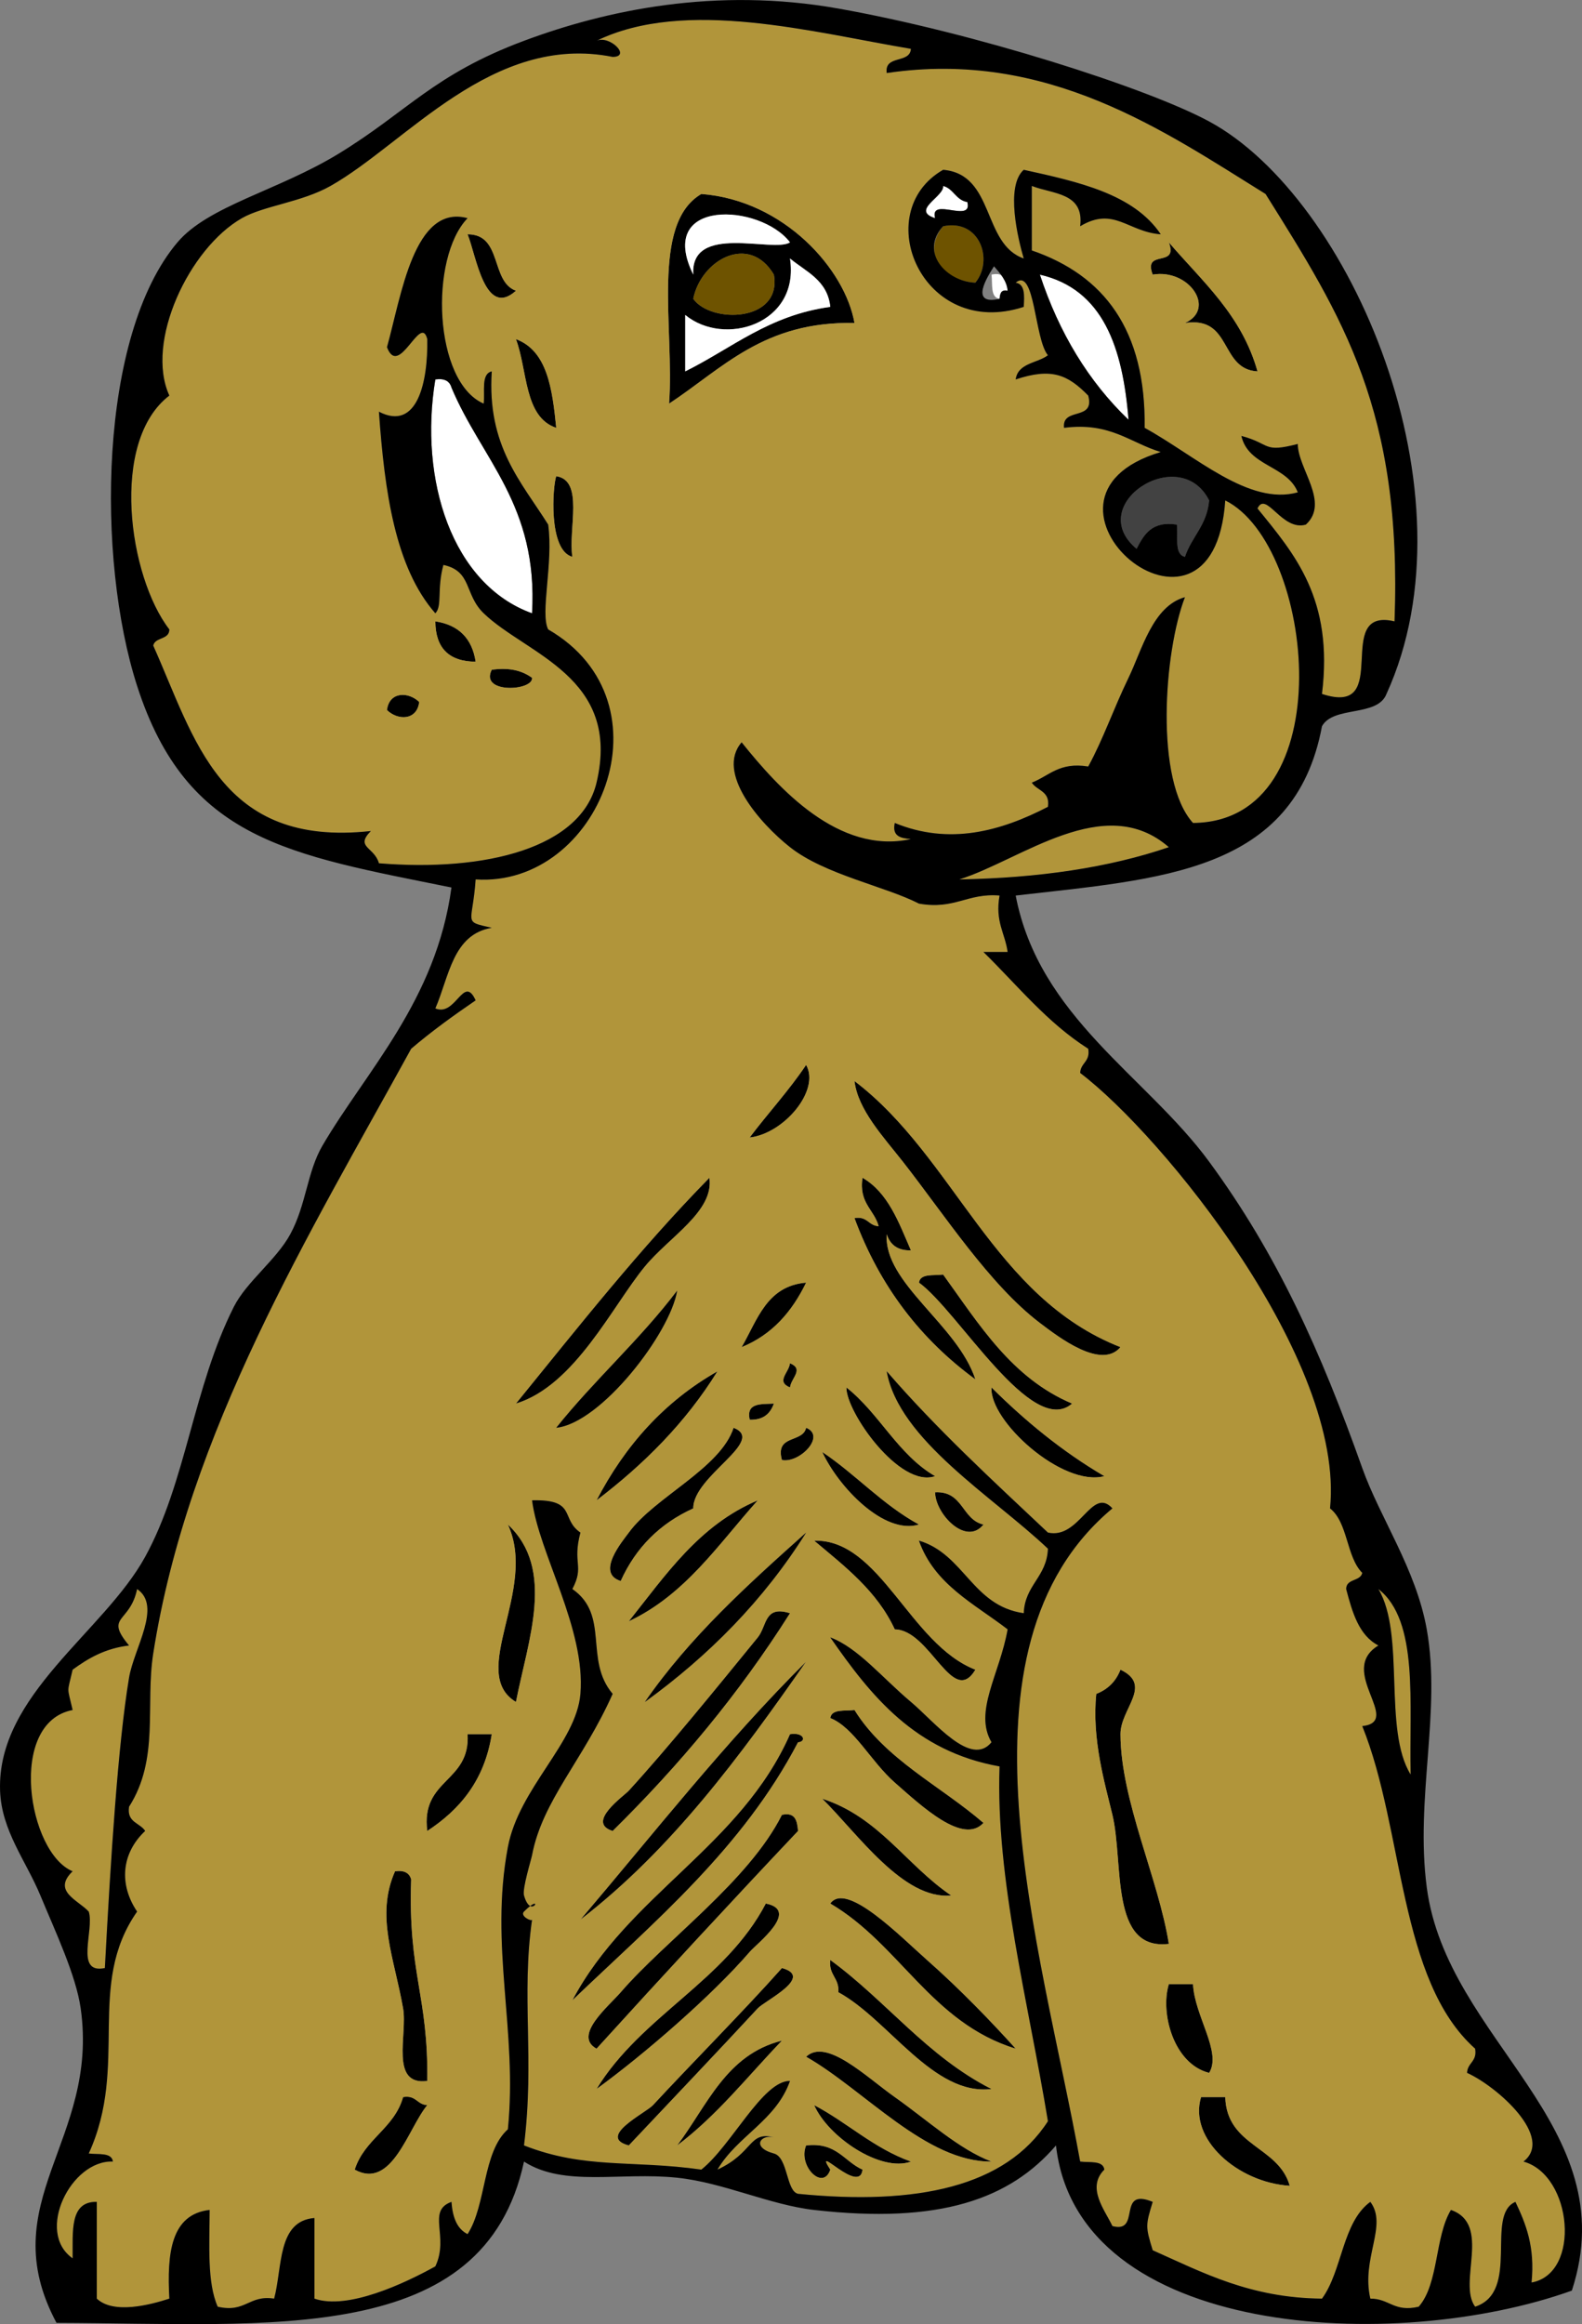 <?xml version="1.0" encoding="UTF-8" standalone="no"?>
<!-- Generator: Adobe Illustrator 13.0.2, SVG Export Plug-In . SVG Version: 6.00 Build 14948)  -->
<svg
    xmlns:rdf="http://www.w3.org/1999/02/22-rdf-syntax-ns#"
    xmlns="http://www.w3.org/2000/svg"
    xmlns:cc="http://web.resource.org/cc/"
    xmlns:xlink="http://www.w3.org/1999/xlink"
    xmlns:dc="http://purl.org/dc/elements/1.1/"
    xmlns:svg="http://www.w3.org/2000/svg"
    xmlns:inkscape="http://www.inkscape.org/namespaces/inkscape"
    xmlns:sodipodi="http://sodipodi.sourceforge.net/DTD/sodipodi-0.dtd"
    xmlns:ns1="http://sozi.baierouge.fr"
    id="Layer_1"
    style="enable-background:new 0 0 196.269 288.217"
    xml:space="preserve"
    viewBox="0 0 196.269 288.217"
    version="1.1"
    y="0px"
    x="0px"
  >
<rect x="0" y="0" width="196.269" height="288.217" fill="#808080" stroke="none"/>
<g
    >
	<path
        style="fill:#FFFFFF;clip-rule:evenodd;fill-rule:evenodd"
        d="m117.01 23.056c1.313 0.354 1.572 1.761 3 2 0.715 2.715-4.715-0.715-4 2-3.07-0.982 1.15-2.668 1-4z"
    />
	<path
        style="clip-rule:evenodd;fill-rule:evenodd"
        d="m106.01 40.056c-11.247-0.247-16.368 5.632-23 10 0.676-9.324-2.31-22.31 4-26 10.298 0.788 17.85 9.369 19 16zm-20.001-6c-0.381-6.437 9.963-2.66 12-4-3.678-4.833-16.697-5.533-12 4zm0 3c2.18 3.099 11.036 2.914 10-3-3.073-5.184-9.044-1.806-10 3zm-1 2v7c5.795-2.871 10.373-6.961 18-8-0.352-3.315-2.995-4.338-5-6 1.252 8.101-8.113 11.022-13.001 7z"
    />
	<path
        style="fill:#FFFFFF;clip-rule:evenodd;fill-rule:evenodd"
        d="m98.009 30.056c-2.037 1.34-12.381-2.437-12 4-4.697-9.533 8.322-8.833 12-4z"
    />
	<path
        style="fill:#6E5300;clip-rule:evenodd;fill-rule:evenodd"
        d="m117.01 28.056c4.551-0.955 6.296 4.204 4 7-3.55-0.114-6.93-3.417-4-7z"
    />
	<path
        style="clip-rule:evenodd;fill-rule:evenodd"
        d="m58.009 29.056c4.349-0.015 2.817 5.85 6 7-3.863 3.472-4.922-4.368-6-7z"
    />
	<path
        style="clip-rule:evenodd;fill-rule:evenodd"
        d="m145.01 30.056c4.148 4.852 9.026 8.974 11 16-4.74-0.26-3.099-6.901-9-6 3.904-1.748 0.514-6.767-4-6-1.24-3.236 3.23-0.764 2-4z"
    />
	<path
        style="fill:#6E5300;clip-rule:evenodd;fill-rule:evenodd"
        d="m96.009 34.056c1.036 5.914-7.82 6.099-10 3 0.956-4.806 6.927-8.184 10-3z"
    />
	<path
        style="fill:#FFFFFF;clip-rule:evenodd;fill-rule:evenodd"
        d="m123.01 34.056c1.701-0.368 1.887 0.78 2 2-0.851-0.184-0.943 0.39-1 1-1.17-0.161-0.85-1.823-1-3z"
    />
	<path
        style="fill:#FFFFFF;clip-rule:evenodd;fill-rule:evenodd"
        d="m129.01 34.056c7.857 1.81 10.282 9.051 11 18-4.94-4.729-8.6-10.733-11-18z"
    />
	<path
        style="clip-rule:evenodd;fill-rule:evenodd"
        d="m64.009 42.056c3.891 1.442 4.513 6.154 5 11-4.009-1.325-3.541-7.126-5-11z"
    />
	<path
        style="fill:#FFFFFF;clip-rule:evenodd;fill-rule:evenodd"
        d="m54.009 47.056c1.163-0.163 1.779 0.221 2 1 3.741 8.925 10.774 14.559 10 28-9.935-3.577-14.056-16.562-12-29z"
    />
	<path
        style="clip-rule:evenodd;fill-rule:evenodd"
        d="m69.009 59.056c3.485 0.515 1.466 6.534 2 10-3.032-0.825-2.43-8.84-2-10z"
    />
	<path
        style="fill:#424242;clip-rule:evenodd;fill-rule:evenodd"
        d="m150.01 62.056c-0.26 3.073-2.17 4.497-3 7-1.357-0.31-0.83-2.504-1-4-3.141-0.474-4.086 1.247-5 3-6.6-5.48 5.36-13.212 9-6z"
    />
	<path
        style="clip-rule:evenodd;fill-rule:evenodd"
        d="m54.009 77.056c2.892 0.441 4.559 2.108 5 5-3.312-0.021-4.979-1.688-5-5z"
    />
	<path
        style="clip-rule:evenodd;fill-rule:evenodd"
        d="m61.009 83.056c2.319-0.319 3.839 0.161 5 1 0.174 1.631-6.542 2.019-5-1z"
    />
	<path
        style="clip-rule:evenodd;fill-rule:evenodd"
        d="m52.009 87.056c-0.279 2.318-2.671 2.299-4 1 0.279-2.318 2.671-2.298 4-1z"
    />
	<path
        style="fill:#B1953A;clip-rule:evenodd;fill-rule:evenodd"
        d="m145.01 105.06c-7.454 2.546-16.178 3.822-26 4 7.67-2.4 18.02-10.959 26-4z"
    />
	<path
        style="clip-rule:evenodd;fill-rule:evenodd"
        d="m100.01 132.06c1.785 3.16-2.769 8.534-7 9 2.292-3.04 4.862-5.81 7-9z"
    />
	<path
        style="clip-rule:evenodd;fill-rule:evenodd"
        d="m106.01 134.06c12.495 9.505 17.188 26.812 33 33-2.383 2.828-7.663-1.225-10-3-6.256-4.753-11.818-13.383-17-20-2.4-3.06-5.58-6.44-6-10z"
    />
	<path
        style="clip-rule:evenodd;fill-rule:evenodd"
        d="m88.009 146.06c0.606 4.153-4.956 7.307-8 11-4.017 4.874-8.699 14.781-16 17 7.777-9.56 15.415-19.26 24-28z"
    />
	<path
        style="clip-rule:evenodd;fill-rule:evenodd"
        d="m110.01 153.06c-0.388 6.068 8.785 11.205 11 18-6.74-4.926-11.848-11.486-15-20 1.615-0.281 1.722 0.945 3 1-0.576-2.091-2.479-2.854-2-6 3.17 1.83 4.488 5.512 6 9-1.71 0.04-2.59-0.75-3-2z"
    />
	<path
        style="clip-rule:evenodd;fill-rule:evenodd"
        d="m114.01 159.06c0.162-1.172 1.823-0.844 3-1 4.48 6.187 8.5 12.834 16 16-4.99 4.32-14.13-11.48-19-15z"
    />
	<path
        style="clip-rule:evenodd;fill-rule:evenodd"
        d="m100.01 159.06c-1.744 3.59-4.206 6.461-8 8 1.965-3.37 3.093-7.58 8-8z"
    />
	<path
        style="clip-rule:evenodd;fill-rule:evenodd"
        d="m98.009 169.06c1.781 0.732 0.144 1.818 0 3-1.781-0.74-0.144-1.82 0-3z"
    />
	<path
        style="clip-rule:evenodd;fill-rule:evenodd"
        d="m89.009 170.06c-3.952 6.381-9.13 11.536-15 16 3.532-6.8 8.414-12.26 15-16z"
    />
	<path
        style="clip-rule:evenodd;fill-rule:evenodd"
        d="m105.01 172.06c4.104 3.229 6.365 8.302 11 11-4.4 1.54-11.08-8.01-11-11z"
    />
	<path
        style="clip-rule:evenodd;fill-rule:evenodd"
        d="m123.01 172.06c4.183 4.15 8.747 7.92 14 11-5.2 1.38-14.29-6.85-14-11z"
    />
	<path
        style="clip-rule:evenodd;fill-rule:evenodd"
        d="m96.009 174.06c-0.437 1.23-1.28 2.054-3 2-0.467-2.14 1.429-1.91 3-2z"
    />
	<path
        style="clip-rule:evenodd;fill-rule:evenodd"
        d="m91.009 177.06c4.157 1.611-5.033 5.969-5 10-4.132 1.867-7.132 4.867-9 9-3.174-0.971 0.295-5.029 1-6 3.182-4.39 11.359-7.96 13-13z"
    />
	<path
        style="clip-rule:evenodd;fill-rule:evenodd"
        d="m100.01 177.06c2.516 1.005-0.796 4.422-3 4-0.878-3.21 2.592-2.08 3-4z"
    />
	<path
        style="clip-rule:evenodd;fill-rule:evenodd"
        d="m102.01 180.06c4.194 2.806 7.469 6.531 12 9-4.34 1.31-9.99-4.66-12-9z"
    />
	<path
        style="clip-rule:evenodd;fill-rule:evenodd"
        d="m116.01 185.06c3.512-0.178 3.289 3.378 6 4-2.14 2.71-5.97-1.3-6-4z"
    />
	<path
        style="clip-rule:evenodd;fill-rule:evenodd"
        d="m94.009 186.06c-4.886 5.447-8.971 11.695-16 15 4.585-5.75 8.736-11.94 16-15z"
    />
	<path
        style="clip-rule:evenodd;fill-rule:evenodd"
        d="m63.009 189.06c5.917 5.514 2.526 14.239 1 22-5.999-3.61 2.751-13.93-1-22z"
    />
	<path
        style="clip-rule:evenodd;fill-rule:evenodd"
        d="m101.01 191.06c8.221-0.211 11.833 12.827 20 16-2.829 4.728-5.607-4.945-10-5-2.22-4.78-6.2-7.8-10-11z"
    />
	<path
        style="fill:#B1953A;clip-rule:evenodd;fill-rule:evenodd"
        d="m17.009 197.06c3.122 2.107-0.387 7.32-1 11-1.384 8.307-2.287 22.643-3 36-3.802 0.802-1.271-4.729-2-7-1.323-1.438-4.573-2.52-2-5-5.544-2.267-8.144-18.438 0-20-0.7-3.078-0.7-1.922 0-5 1.926-1.407 4.024-2.643 7-3-3.092-3.72 0.11-2.71 1-7z"
    />
	<path
        style="fill:#B1953A;clip-rule:evenodd;fill-rule:evenodd"
        d="m171.01 197.06c5.06 3.94 3.791 14.209 4 23-3.45-5.56-0.63-17.37-4-23z"
    />
	<path
        style="clip-rule:evenodd;fill-rule:evenodd"
        d="m98.009 200.06c-6.325 10.009-13.769 18.898-22 27-3.364-1.043 1.377-4.318 2-5 4.778-5.222 10.841-12.678 16-19 1.169-1.44 0.776-4.02 4-3z"
    />
	<path
        style="clip-rule:evenodd;fill-rule:evenodd"
        d="m100.01 206.06c-8.219 11.781-16.705 23.295-28 32 9.194-10.81 17.969-22.03 28-32z"
    />
	<path
        style="clip-rule:evenodd;fill-rule:evenodd"
        d="m139.01 207.06c4.072 1.937-0.01 4.828 0 8 0.026 8.227 4.723 17.924 6 26-7.371 0.9-5.57-10.049-7-16-0.944-3.93-2.577-9.427-2-15 1.44-0.56 2.44-1.56 3-3z"
    />
	<path
        style="clip-rule:evenodd;fill-rule:evenodd"
        d="m103.01 213.06c0.162-1.172 1.823-0.844 3-1 3.843 6.157 10.633 9.367 16 14-2.521 2.753-7.63-2.045-11-5-2.98-2.62-5.07-6.84-8-8z"
    />
	<path
        style="clip-rule:evenodd;fill-rule:evenodd"
        d="m58.009 215.06h3c-0.909 5.758-3.974 9.359-8 12-0.832-6.5 5.351-5.98 5-12z"
    />
	<path
        style="clip-rule:evenodd;fill-rule:evenodd"
        d="m98.009 215.06c1.787-0.281 2.052 0.945 1 1-6.863 13.137-17.78 22.22-28 32 6.922-13.08 20.88-19.12 27-33z"
    />
	<path
        style="clip-rule:evenodd;fill-rule:evenodd"
        d="m102.01 223.06c7.054 2.279 10.429 8.238 16 12-5.94 0.58-11.63-7.7-16-12z"
    />
	<path
        style="clip-rule:evenodd;fill-rule:evenodd"
        d="m97.009 225.06c1.701-0.367 1.887 0.779 2 2-8.421 8.912-16.75 17.917-25 27-2.967-1.613 1.503-5.268 3-7 5.58-6.46 15.878-13.79 20-22z"
    />
	<path
        style="clip-rule:evenodd;fill-rule:evenodd"
        d="m49.009 232.06c1.163-0.162 1.779 0.221 2 1-0.402 11.744 2.144 14.356 2 25-4.687 0.611-2.436-5.777-3-9-1.101-6.29-3.444-11.47-1-17z"
    />
	<path
        style="clip-rule:evenodd;fill-rule:evenodd"
        d="m126.01 254.06c-10.459-3.208-14.387-12.947-23-18 1.984-2.81 8.725 4.111 12 7 4.13 3.64 8.16 7.84 11 11z"
    />
	<path
        style="clip-rule:evenodd;fill-rule:evenodd"
        d="m95.009 236.06c4.289 0.838-1.092 4.948-2 6-4.686 5.426-13.08 12.703-19 17 5.562-9.11 15.969-13.37 21-23z"
    />
	<path
        style="clip-rule:evenodd;fill-rule:evenodd"
        d="m103.01 243.06c6.936 5.064 12.029 11.971 20 16-7.229 0.883-12.738-8.587-19-12 0.13-1.8-1.23-2.11-1-4z"
    />
	<path
        style="clip-rule:evenodd;fill-rule:evenodd"
        d="m97.009 244.06c4.056 1.093-2.105 4.033-3 5-4.5 4.862-11.4 12.125-16 17-4.042-1.062 2.11-4.039 3-5 4.503-4.87 11.548-11.98 16-17z"
    />
	<path
        style="clip-rule:evenodd;fill-rule:evenodd"
        d="m145.01 246.06h3c0.184 3.947 3.605 8.416 2 11-4.39-1.1-6.1-7.4-5-11z"
    />
	<path
        style="clip-rule:evenodd;fill-rule:evenodd"
        d="m97.009 253.06c-4.245 4.422-8.052 9.281-13 13 3.733-4.94 6.063-11.27 13-13z"
    />
	<path
        style="clip-rule:evenodd;fill-rule:evenodd"
        d="m100.01 255.06c2.511-2.369 7.447 2.492 11 5 4.133 2.918 7.964 6.474 12 8-8.1 0.09-15.78-8.88-23-13z"
    />
	<path
        style="clip-rule:evenodd;fill-rule:evenodd"
        d="m50.009 260.06c1.615-0.281 1.722 0.945 3 1-2.401 2.902-4.376 10.539-9 8 1.201-3.8 4.905-5.1 6-9z"
    />
	<path
        style="clip-rule:evenodd;fill-rule:evenodd"
        d="m149.01 260.06h3c0.189 6.144 6.615 6.052 8 11-6.47-0.4-12.59-5.81-11-11z"
    />
	<path
        style="clip-rule:evenodd;fill-rule:evenodd"
        d="m101.01 261.06c4.149 2.184 7.344 5.323 12 7-3.73 1.36-10.27-3.04-12-7z"
    />
	<path
        style="clip-rule:evenodd;fill-rule:evenodd"
        d="m100.01 266.06c3.775-0.442 4.695 1.973 7 3-0.363 3.217-6.276-3.518-4 0-0.9 2.7-4.06-0.47-3-3z"
    />
	<path
        style="fill:#B1953A;clip-rule:evenodd;fill-rule:evenodd"
        d="m162.01 65.056c3.008-2.752-1.004-6.938-1-10-4.386 1.136-3.285-0.006-7-1 0.862 3.805 5.689 3.644 7 7-6.088 1.686-12.652-4.512-19-8 0.17-12.17-5.064-18.936-14-22v-8c2.63 1.037 6.525 0.808 6 5 4.183-2.511 5.927 0.707 10 1-3.344-4.99-10.168-6.499-17-8-2.312 2.055-0.693 8.636 0 11-5.189-1.811-3.562-10.437-10-11-9.225 5.296-2.568 21.104 10 17 0.086-1.419 0.165-2.832-1-3 2.393-2 2.319 6.971 4 9-1.329 1.004-3.721 0.946-4 3 4.465-1.49 6.465-0.588 9 2 0.879 3.213-3.297 1.37-3 4 5.734-0.735 8.161 1.839 12 3-19.373 5.8 6.525 27.902 8 6 11.137 5.533 14.635 39.852-4 40-4.779-5.254-3.603-21.25-1-28-4.014 1.109-5.343 6.587-7 10-1.865 3.843-3.148 7.627-5 11-3.589-0.589-4.838 1.162-7 2 0.649 1.017 2.299 1.034 2 3-5.85 3.023-12.209 4.793-19 2-0.367 1.701 0.779 1.887 2 2-8.961 1.951-16.396-6.263-21-12-3.239 3.749 2.255 10.043 6 13 4.318 3.409 11.812 4.85 16 7 4.449 0.783 6.002-1.332 10-1-0.58 3.247 0.682 4.652 1 7h-3c4.207 4.126 7.902 8.765 13 12 0.281 1.615-0.945 1.722-1 3 10.303 7.819 32.861 35.629 31 54 2.241 1.759 2.002 5.998 4 8-0.247 1.086-1.988 0.678-2 2 0.766 2.901 1.582 5.752 4 7-5.195 3.147 3.104 9.438-2 10 5.186 12.814 4.48 31.52 14 40 0.281 1.615-0.945 1.722-1 3 3.772 1.713 10.854 8.005 7 11 6.081 1.699 7.172 13.896 1 15 0.447-4.447-0.711-7.289-2-10-3.79 1.611 0.658 11.155-5 13-2.187-2.993 2.085-10.212-3-12-2.012 3.32-1.5 9.168-4 12-3.056 0.723-3.645-1.022-6-1-1.167-5.023 2.202-9.068 0-12-3.48 2.52-3.463 8.537-6 12-8.915-0.085-14.771-3.229-21-6-0.898-2.928-0.898-3.072 0-6-4.538-1.871-1.361 3.973-5 3-0.936-1.989-3.255-4.761-1-7-0.162-1.172-1.823-0.844-3-1-4.867-26.866-16.773-63.666 4-81-2.563-2.82-4.053 3.891-8 3-6.866-6.467-13.82-12.847-20-20 1.498 8.509 13.157 15.504 20 22-0.139 3.528-2.861 4.472-3 8-6.412-0.921-7.354-7.313-13-9 1.904 5.429 6.855 7.812 11 11-0.986 5.586-4.231 10.202-2 14-2.565 3.158-7.062-2.536-10-5-3.572-2.997-6.57-6.723-10-8 5.053 7.281 10.534 14.133 21 16-0.51 13.891 3.624 29.483 6 44-5.227 8.107-16.2 10.467-31 9-1.492-0.337-1.237-4.529-3-5-2.823-0.754-1.662-2.422 0-2-3.146-0.8-2.469 1.91-7 4 2.467-4.199 7.268-6.065 9-11-3.392-0.035-7.268 8.049-11 11-8.6-1.221-14.422-0.021-22-3 1.327-10.719-0.36-18.479 1-28-0.04 0.278-1.551-0.449-1-1 2.596-2.596 0.909 1.201 0-2-0.234-0.823 0.892-4.431 1-5 1.287-6.777 6.312-11.729 10-20-3.585-4.228-0.314-9.748-5-13 1.521-2.882-0.031-3.128 1-7-2.523-1.727-0.387-4.137-6-4 0.832 6.549 6.67 15.933 6 24-0.503 6.055-7.626 11.686-9 19-2.315 12.328 1.227 22.748 0 35-3.168 2.832-2.646 9.354-5 13-1.342-0.658-1.862-2.138-2-4-3.119 1.131-0.235 4.288-2 8-3.809 2.11-10.88 5.44-15 4v-10c-4.623 0.377-3.945 6.055-5 10-3.156-0.489-3.531 1.802-7 1-1.331-3.002-1.017-7.65-1-12-4.801 0.533-5.307 5.359-5 11-2.359 0.764-6.911 1.971-9 0v-12c-3.409-0.076-2.961 3.705-3 7-4.646-3.236-0.206-12.215 5-12-0.162-1.172-1.823-0.844-3-1 5.025-10.995-0.387-20.859 6-30-2.24-3.309-1.999-7.188 1-10-0.65-1.018-2.299-1.034-2-3 3.792-5.943 1.997-12.586 3-19 4.3-27.508 19.415-52.074 32-75 2.517-2.149 5.228-4.105 8-6-1.5-3.305-2.445 2.078-5 1 1.717-3.95 2.149-9.185 7-10-3.663-0.827-2.388-0.381-2-6 15.329 1.025 24.664-21.943 9-31-1.027-2.005 0.66-8.209 0-13-3.344-5.323-7.604-9.73-7-19-1.357 0.31-0.83 2.504-1 4-6.216-2.687-6.77-18.068-2-23-6.652-1.784-8.218 9.634-10 16 1.497 3.941 4.173-4.271 5-1 0.094 5.331-1.242 11.469-6 9 0.707 9.959 2.016 19.317 7 25 0.882-0.908 0.173-2.951 1-6 3.581 0.772 2.562 3.649 5 6 5.312 5.122 17.11 7.887 14 21-1.918 8.089-13.721 11.084-27 10-0.558-2.039-3.009-1.961-1-4-18.73 2.063-21.845-11.488-27-23 0.247-1.086 1.988-0.678 2-2-5.059-6.542-7.438-23.324 0-29-3.04-6.646 2.459-18.267 9-22 2.714-1.549 7.414-1.973 11-4 9.381-5.303 20.06-18.987 35-16 2.35-0.013-0.365-2.729-2-2 11.037-5.361 26.913-1.023 39 1-0.111 1.889-3.307 0.694-3 3 19.966-2.954 34.498 7.251 47 15 9.581 15.293 16.976 26.869 16 53-7.844-1.844-0.039 11.96-9 9 1.445-11.779-3.365-17.302-8-23 1.07-2.276 3.03 2.868 6 1.996zm-39 203c-4.036-1.526-7.867-5.082-12-8-3.553-2.508-8.489-7.369-11-5 7.22 4.12 14.9 13.09 23 13zm-36.001-244c-6.31 3.69-3.324 16.676-4 26 6.632-4.368 11.753-10.247 23-10-1.15-6.631-8.702-15.212-19.001-16zm-23 12c-3.183-1.15-1.651-7.015-6-7 1.078 2.632 2.137 10.472 6 7zm79.001-2c4.514-0.767 7.904 4.252 4 6 5.901-0.901 4.26 5.74 9 6-1.974-7.026-6.852-11.148-11-16 1.23 3.236-3.24 0.764-2 4zm-74.001 19c-0.487-4.846-1.109-9.558-5-11 1.459 3.874 0.991 9.675 5 11zm2 16c-0.534-3.466 1.485-9.485-2-10-0.43 1.16-1.032 9.175 2 10zm-12 13c-0.441-2.892-2.108-4.559-5-5 0.021 3.312 1.688 4.979 5 5zm7 2c-1.161-0.839-2.681-1.319-5-1-1.542 3.019 5.174 2.631 5 1zm-18 4c1.329 1.299 3.721 1.318 4-1-1.329-1.298-3.721-1.318-4 1zm45 53.004c4.231-0.466 8.785-5.84 7-9-2.138 3.19-4.708 5.96-7.001 9zm19.001 3c5.182 6.617 10.744 15.247 17 20 2.337 1.775 7.617 5.828 10 3-15.812-6.188-20.505-23.495-33-33 0.42 3.56 3.6 6.94 6 10zm-48.001 30c7.301-2.219 11.983-12.126 16-17 3.044-3.693 8.606-6.847 8-11-8.585 8.74-16.223 18.44-24 28zm49.001-19c-1.512-3.488-2.83-7.17-6-9-0.479 3.146 1.424 3.909 2 6-1.278-0.055-1.385-1.281-3-1 3.152 8.514 8.26 15.074 15 20-2.215-6.795-11.388-11.932-11-18 0.41 1.25 1.29 2.04 3 2zm20 19c-7.5-3.166-11.52-9.813-16-16-1.177 0.156-2.838-0.172-3 1 4.87 3.52 14.01 19.32 19 15zm-41.001-7c3.794-1.539 6.256-4.41 8-8-4.907 0.42-6.035 4.63-8.001 8zm-23 10c5.558-0.574 14.151-11.747 15-17-4.597 6.07-10.259 11.07-15 17zm29-5c0.144-1.182 1.781-2.268 0-3-0.144 1.18-1.781 2.26 0 3zm-24 14c5.87-4.464 11.048-9.619 15-16-6.586 3.74-11.468 9.2-15 16zm42.001-3c-4.635-2.698-6.896-7.771-11-11-0.08 2.99 6.6 12.54 11 11zm21 0c-5.253-3.08-9.817-6.85-14-11-0.29 4.15 8.8 12.38 14 11zm-44.001-7c1.72 0.054 2.563-0.77 3-2-1.571 0.09-3.467-0.14-3 2zm-15 14c-0.705 0.971-4.174 5.029-1 6 1.868-4.133 4.868-7.133 9-9-0.033-4.031 9.157-8.389 5-10-1.641 5.04-9.818 8.61-13 13zm19-9c2.204 0.422 5.516-2.995 3-4-0.408 1.92-3.878 0.79-3.001 4zm17.001 8c-4.531-2.469-7.806-6.194-12-9 2.01 4.34 7.66 10.31 12 9zm8 0c-2.711-0.622-2.488-4.178-6-4 0.03 2.7 3.86 6.71 6 4zm-44.001 12c7.029-3.305 11.114-9.553 16-15-7.264 3.06-11.415 9.25-16 15zm-14 10c1.526-7.761 4.917-16.486-1-22 3.751 8.07-4.999 18.39 1 22zm16 0c7.924-5.742 14.73-12.604 20-21-7.217 6.45-14.407 12.92-20.001 21zm31.001-9c4.393 0.055 7.171 9.728 10 5-8.167-3.173-11.779-16.211-20-16 3.8 3.2 7.78 6.22 10 11zm-17.001 1c-5.159 6.322-11.222 13.778-16 19-0.623 0.682-5.364 3.957-2 5 8.231-8.102 15.675-16.991 22-27-3.224-1.02-2.831 1.56-4 3zm-22 35c11.295-8.705 19.781-20.219 28-32-10.031 9.97-18.806 21.19-28.001 32zm64.001-28c-0.577 5.573 1.056 11.07 2 15 1.43 5.951-0.371 16.9 7 16-1.277-8.076-5.974-17.773-6-26-0.01-3.172 4.072-6.063 0-8-0.56 1.44-1.56 2.44-3 3zm-25 11c3.37 2.955 8.479 7.753 11 5-5.367-4.633-12.157-7.843-16-14-1.177 0.156-2.838-0.172-3 1 2.93 1.16 5.02 5.38 8 8zm-58.001 6c4.026-2.641 7.091-6.242 8-12h-3c0.351 6.02-5.832 5.5-5 12zm18 21c10.22-9.78 21.137-18.863 28-32 1.052-0.055 0.787-1.281-1-1-6.12 13.88-20.078 19.92-27 33zm47.001-13c-5.571-3.762-8.946-9.721-16-12 4.37 4.3 10.06 12.58 16 12zm-41.001 12c-1.497 1.732-5.967 5.387-3 7 8.25-9.083 16.579-18.088 25-27-0.113-1.221-0.299-2.367-2-2-4.122 8.21-14.42 15.54-20 22zm-27 2c0.564 3.223-1.687 9.611 3 9 0.144-10.644-2.402-13.256-2-25-0.221-0.779-0.837-1.162-2-1-2.444 5.53-0.101 10.71 1 17zm65.001-6c-3.275-2.889-10.016-9.81-12-7 8.613 5.053 12.541 14.792 23 18-2.84-3.16-6.87-7.36-11-11zm-41.001 16c5.92-4.297 14.314-11.574 19-17 0.908-1.052 6.289-5.162 2-6-5.031 9.63-15.438 13.89-21 23zm30.001-12c6.262 3.413 11.771 12.883 19 12-7.971-4.029-13.064-10.936-20-16-0.23 1.89 1.13 2.2 1 4zm-23.001 14c-0.89 0.961-7.042 3.938-3 5 4.6-4.875 11.5-12.138 16-17 0.895-0.967 7.056-3.907 3-5-4.452 5.02-11.497 12.13-16 17zm69.001-4c1.605-2.584-1.816-7.053-2-11h-3c-1.1 3.6 0.61 9.9 5 11zm-66.001 9c4.948-3.719 8.755-8.578 13-13-6.937 1.73-9.267 8.06-13 13zm-40 3c4.624 2.539 6.599-5.098 9-8-1.278-0.055-1.385-1.281-3-1-1.095 3.9-4.799 5.2-6 9zm116 2c-1.385-4.948-7.811-4.856-8-11h-3c-1.59 5.19 4.53 10.6 11 11zm-47-3c-4.656-1.677-7.851-4.816-12-7 1.73 3.96 8.27 8.36 12 7zm-10 1c-2.276-3.518 3.637 3.217 4 0-2.305-1.027-3.225-3.442-7-3-1.06 2.53 2.1 5.7 3 3z"
    />
	<path
        style="clip-rule:evenodd;fill-rule:evenodd"
        d="m126.01 111.06c2.9 15.087 16.198 22.378 24 33 8.433 11.48 13.824 23.447 19 38 2.194 6.17 6.67 12.521 8 20 1.816 10.211-1.454 20.943 0 32 2.505 19.047 24.718 29.438 18 50-21.916 7.852-61.314 5.896-64-18-5.717 6.648-14.416 9.775-30 8-5.534-0.631-11.279-3.402-17-4-7.087-0.74-14.028 1.192-19-2-4.953 23.031-31.452 20.074-58 20-8.028-15.021 5.325-22.561 3-39-0.578-4.087-3.115-9.454-5-14-1.787-4.31-4.832-8.047-5-13-0.403-11.881 12.865-19.654 18-29 5.078-9.242 5.953-20.992 11-31 1.571-3.115 5.27-5.817 7-9 1.989-3.658 2.087-7.734 4-11 5.422-9.259 14.107-17.997 16-32-20.141-4.073-32.827-5.838-39-25-5.071-15.742-4.779-43.438 5-55 3.85-4.552 12.461-6.399 20-11 8.563-5.227 11.769-9.81 23-14 10.19-3.802 23.778-6.702 39-4 16.793 2.98 38.252 9.816 46 14 17.607 9.508 33.34 46.185 22 71-1.115 2.884-6.571 1.429-8 4-3.4 18.21-20.05 18.92-38 21zm30-48.004c4.635 5.698 9.445 11.221 8 23 8.961 2.96 1.156-10.844 9-9 0.976-26.131-6.419-37.707-16-53-12.502-7.749-27.034-17.954-47-15-0.307-2.306 2.889-1.111 3-3-12.087-2.023-27.963-6.361-39-1 1.635-0.729 4.35 1.987 2 2-14.94-2.987-25.619 10.697-35 16-3.586 2.027-8.286 2.451-11 4-6.541 3.733-12.04 15.354-9 22-7.438 5.676-5.059 22.458 0 29-0.012 1.322-1.753 0.914-2 2 5.155 11.512 8.27 25.063 27 23-2.009 2.039 0.442 1.961 1 4 13.279 1.084 25.082-1.911 27-10 3.11-13.113-8.688-15.878-14-21-2.438-2.351-1.419-5.228-5-6-0.827 3.049-0.118 5.092-1 6-4.984-5.683-6.293-15.041-7-25 4.758 2.469 6.094-3.669 6-9-0.827-3.271-3.503 4.941-5 1 1.782-6.366 3.348-17.784 10-16-4.77 4.932-4.216 20.313 2 23 0.17-1.496-0.357-3.69 1-4-0.604 9.27 3.656 13.677 7 19 0.66 4.791-1.027 10.995 0 13 15.664 9.057 6.329 32.025-9 31-0.388 5.619-1.663 5.173 2 6-4.851 0.815-5.283 6.05-7 10 2.555 1.078 3.5-4.305 5-1-2.772 1.895-5.483 3.851-8 6-12.585 22.926-27.7 47.492-32 75-1.003 6.414 0.792 13.057-3 19-0.299 1.966 1.35 1.982 2 3-2.999 2.812-3.24 6.691-1 10-6.387 9.141-0.975 19.005-6 30 1.177 0.156 2.838-0.172 3 1-5.206-0.215-9.646 8.764-5 12 0.039-3.295-0.409-7.076 3-7v12c2.089 1.971 6.641 0.764 9 0-0.307-5.641 0.199-10.467 5-11-0.017 4.35-0.331 8.998 1 12 3.469 0.802 3.844-1.489 7-1 1.055-3.945 0.377-9.623 5-10v10c4.12 1.44 11.191-1.89 15-4 1.765-3.712-1.119-6.869 2-8 0.138 1.862 0.658 3.342 2 4 2.354-3.646 1.832-10.168 5-13 1.227-12.252-2.315-22.672 0-35 1.374-7.314 8.497-12.945 9-19 0.67-8.067-5.168-17.451-6-24 5.613-0.137 3.477 2.273 6 4-1.031 3.872 0.521 4.118-1 7 4.686 3.252 1.415 8.772 5 13-3.688 8.271-8.713 13.223-10 20-0.108 0.569-1.234 4.177-1 5 0.909 3.201 2.596-0.596 0 2-0.551 0.551 0.96 1.278 1 1-1.36 9.521 0.327 17.281-1 28 7.578 2.979 13.4 1.779 22 3 3.732-2.951 7.608-11.035 11-11-1.732 4.935-6.533 6.801-9 11 4.531-2.09 3.854-4.8 7-4-1.662-0.422-2.823 1.246 0 2 1.763 0.471 1.508 4.663 3 5 14.8 1.467 25.773-0.893 31-9-2.376-14.517-6.51-30.109-6-44-10.466-1.867-15.947-8.719-21-16 3.43 1.277 6.428 5.003 10 8 2.938 2.464 7.435 8.158 10 5-2.231-3.798 1.014-8.414 2-14-4.145-3.188-9.096-5.571-11-11 5.646 1.687 6.588 8.079 13 9 0.139-3.528 2.861-4.472 3-8-6.843-6.496-18.502-13.491-20-22 6.18 7.153 13.134 13.533 20 20 3.947 0.891 5.437-5.82 8-3-20.773 17.334-8.867 54.134-4 81 1.177 0.156 2.838-0.172 3 1-2.255 2.239 0.064 5.011 1 7 3.639 0.973 0.462-4.871 5-3-0.898 2.928-0.898 3.072 0 6 6.229 2.771 12.085 5.915 21 6 2.537-3.463 2.52-9.48 6-12 2.202 2.932-1.167 6.977 0 12 2.355-0.022 2.944 1.723 6 1 2.5-2.832 1.988-8.68 4-12 5.085 1.788 0.813 9.007 3 12 5.658-1.845 1.21-11.389 5-13 1.289 2.711 2.447 5.553 2 10 6.172-1.104 5.081-13.301-1-15 3.854-2.995-3.228-9.287-7-11 0.055-1.278 1.281-1.385 1-3-9.52-8.48-8.814-27.186-14-40 5.104-0.562-3.195-6.853 2-10-2.418-1.248-3.234-4.099-4-7 0.012-1.322 1.753-0.914 2-2-1.998-2.002-1.759-6.241-4-8 1.861-18.371-20.697-46.181-31-54 0.055-1.278 1.281-1.385 1-3-5.098-3.235-8.793-7.874-13-12h3c-0.318-2.348-1.58-3.753-1-7-3.998-0.332-5.551 1.783-10 1-4.188-2.15-11.682-3.591-16-7-3.745-2.957-9.239-9.251-6-13 4.604 5.737 12.039 13.951 21 12-1.221-0.113-2.367-0.299-2-2 6.791 2.793 13.15 1.023 19-2 0.299-1.966-1.351-1.983-2-3 2.162-0.838 3.411-2.589 7-2 1.852-3.373 3.135-7.157 5-11 1.657-3.413 2.986-8.891 7-10-2.603 6.75-3.779 22.746 1 28 18.635-0.148 15.137-34.467 4-40-1.475 21.902-27.373-0.2-8-6-3.839-1.161-6.266-3.735-12-3-0.297-2.63 3.879-0.787 3-4-2.535-2.588-4.535-3.49-9-2 0.279-2.054 2.671-1.996 4-3-1.681-2.029-1.607-11-4-9 1.165 0.168 1.086 1.581 1 3-12.568 4.104-19.225-11.704-10-17 6.438 0.563 4.811 9.189 10 11-0.693-2.364-2.312-8.945 0-11 6.832 1.501 13.656 3.01 17 8-4.073-0.293-5.817-3.511-10-1 0.525-4.192-3.37-3.963-6-5v8c8.936 3.064 14.17 9.83 14 22 6.348 3.488 12.912 9.686 19 8-1.311-3.356-6.138-3.195-7-7 3.715 0.994 2.614 2.136 7 1-0.004 3.062 4.008 7.248 1 10-2.97 0.868-4.93-4.276-6-2.004zm-40-36c-0.715-2.715 4.715 0.715 4-2-1.428-0.239-1.687-1.646-3-2 0.15 1.332-4.07 3.018-1 4zm5 8c2.296-2.796 0.551-7.955-4-7-2.99 3.236 0.45 6.886 4 7zm3 2c0.057-0.61 0.149-1.184 1-1-0.113-1.22-0.881-2.108-1.689-3.032-0.73 1.163-3.18 4.908 0.69 4.032zm16 15c-0.718-8.949-3.143-16.19-11-18 2.4 7.267 6.06 13.271 11 18zm-74.001 24c0.774-13.441-6.259-19.075-10-28-0.221-0.779-0.837-1.163-2-1-2.056 12.438 2.065 25.423 12 29zm75.001-8c0.914-1.753 1.859-3.474 5-3 0.17 1.496-0.357 3.69 1 4 0.83-2.503 2.74-3.927 3-7-3.64-7.212-15.6 0.52-9 6zm-22 41.004c9.822-0.178 18.546-1.454 26-4-7.98-6.959-18.33 1.6-26 4zm-103 95c-2.976 0.357-5.074 1.593-7 3-0.7 3.078-0.7 1.922 0 5-8.144 1.562-5.544 17.733 0 20-2.573 2.48 0.677 3.562 2 5 0.729 2.271-1.802 7.802 2 7 0.713-13.357 1.616-27.693 3-36 0.613-3.68 4.122-8.893 1-11-0.89 4.29-4.092 3.28-1 7zm159 16c-0.209-8.791 1.06-19.06-4-23 3.37 5.63 0.55 17.44 4 23z"
    />
	<path
        style="fill:#FFFFFF;clip-rule:evenodd;fill-rule:evenodd"
        d="m98.009 32.056c2.005 1.662 4.648 2.685 5 6-7.627 1.039-12.205 5.129-18 8v-7c4.887 4.022 14.252 1.101 12.999-7z"
    />
	<path
        style="clip-rule:evenodd;fill-rule:evenodd"
        d="m84.009 160.06c-0.849 5.253-9.442 16.426-15 17 4.741-5.93 10.403-10.93 15-17z"
    />
	<path
        style="clip-rule:evenodd;fill-rule:evenodd"
        d="m100.01 190.06c-5.27 8.396-12.076 15.258-20 21 5.593-8.08 12.783-14.55 20-21z"
    />
</g
  >
</svg
>
